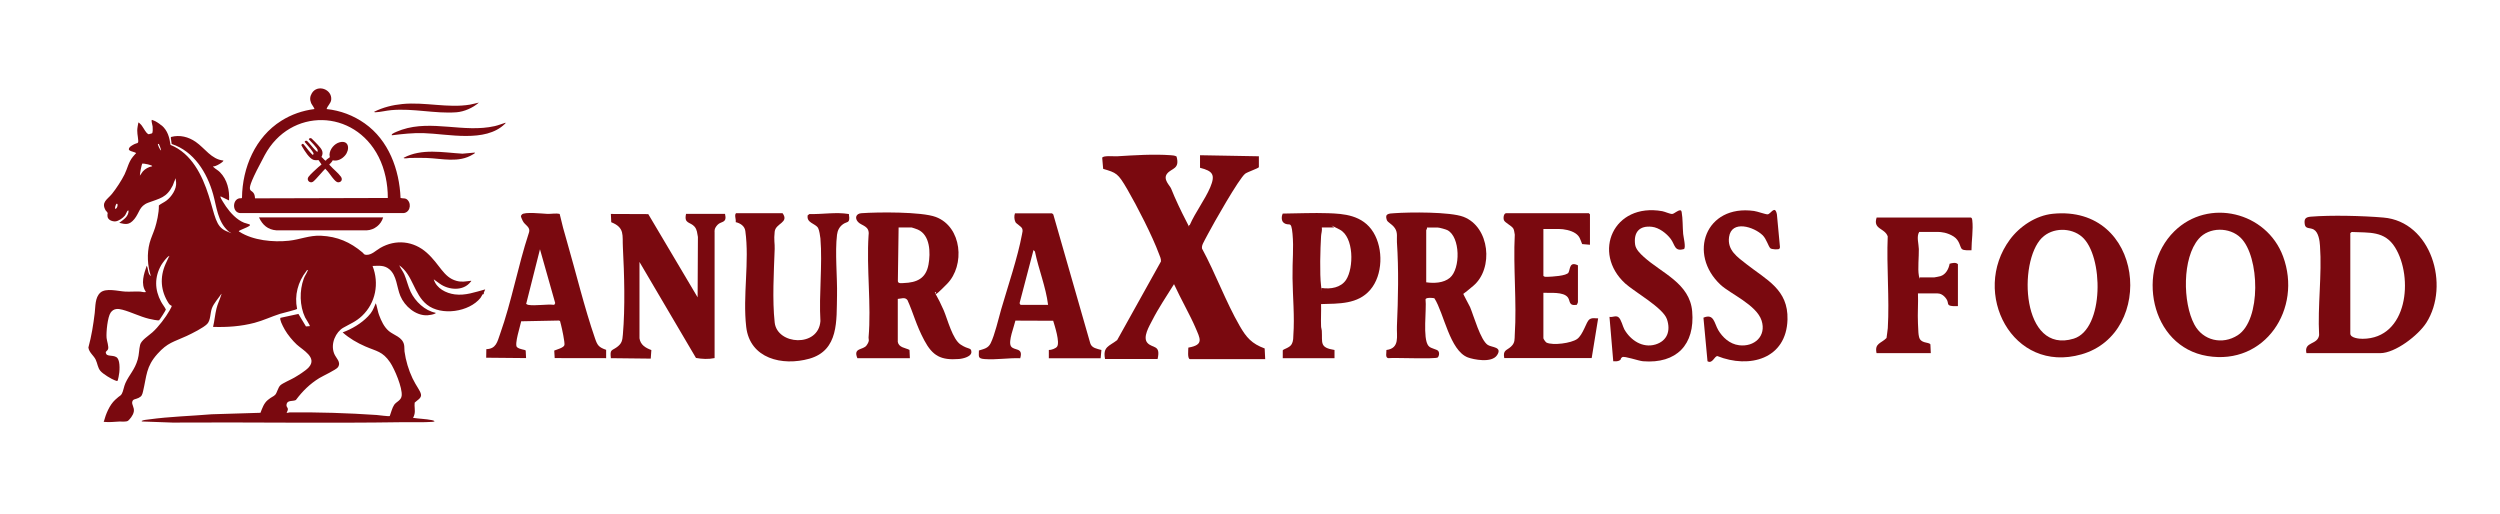 <svg width="905" height="186" viewBox="0 0 905 186" fill="none" xmlns="http://www.w3.org/2000/svg">
<path d="M58.524 45.392C60.7 47.281 61.338 49.705 61.729 52.466C69.298 55.489 73.206 63.423 75.538 70.77C77.87 78.118 78.04 82 81.831 83.628C85.622 85.257 82.691 83.967 82.534 83.576C78.782 80.15 78.444 74.926 77.154 70.327C74.965 62.511 70.223 54.772 62.146 52.115L61.82 49.835L61.95 49.574C65.103 48.727 68.23 49.548 70.848 51.359C74.157 53.639 76.528 57.69 80.841 58.107C81.153 58.511 77.831 60.504 77.193 60.192C77.141 60.413 77.258 60.452 77.388 60.583C77.975 61.156 78.978 61.664 79.616 62.328C82.274 65.025 83.147 68.868 82.912 72.568L79.981 71.135C79.785 71.109 79.759 71.135 79.785 71.33C79.85 71.773 81.453 74.249 81.818 74.77C83.433 77.088 85.687 79.538 88.344 80.619C88.67 80.749 90.377 81.192 90.455 81.309C90.572 81.492 90.39 81.7 90.247 81.805C89.608 82.3 86.716 83.316 86.482 83.641C86.351 83.785 86.625 83.876 86.716 83.928C91.667 87.055 98.845 87.745 104.577 87.146C108.629 86.716 111.977 85.14 116.185 85.335C122.138 85.622 126.75 87.615 131.231 91.393C131.727 91.81 131.687 92.227 132.599 92.253C134.58 92.318 136.039 90.676 137.654 89.751C143.23 86.534 149.666 87.198 154.473 91.471C159.28 95.744 160.466 100.369 165.247 101.672C167.227 102.206 168.582 101.854 170.562 101.633C170.627 101.854 170.471 101.893 170.367 102.023C167.735 105.489 162.368 105.02 159.163 102.675L157.013 101.111C157.99 104.394 161.443 106.153 164.647 106.57C168.451 107.065 172.034 105.736 175.643 104.759L175.161 105.906C175.096 106.062 175.174 106.336 175.109 106.44C175.043 106.544 174.757 106.492 174.64 106.622C174.522 106.752 174.21 107.508 173.949 107.821C169.845 112.967 159.749 114.439 154.551 110.283C149.77 106.466 149.522 99.561 144.507 96.031C145.041 97.19 145.835 98.154 146.357 99.327C147.229 101.333 147.711 103.639 148.649 105.632C150.317 109.137 153.782 112.446 157.665 113.227C157.73 113.527 157.626 113.436 157.495 113.514C157 113.826 155.359 114.113 154.733 114.139C150.486 114.335 146.487 110.869 144.924 107.13C143.608 103.991 143.66 99.704 140.924 97.451C139.035 95.9 137.146 96.226 134.866 96.278C137.328 102.584 136 109.645 131.088 114.322C128.86 116.445 126.763 117.201 124.223 118.66C121.682 120.119 119.481 124.34 120.992 128.066C121.643 129.668 123.597 131.075 122.334 132.938C121.734 133.837 116.914 136.065 115.585 136.872C112.133 138.996 109.527 141.588 107.104 144.806C106.101 145.34 104.147 144.806 103.782 146.174C103.418 147.542 104.525 147.425 104.121 148.597C103.717 149.77 103.522 149.379 103.926 149.431C104.329 149.483 104.447 149.301 104.694 149.301C115.012 149.17 126.06 149.522 136.351 150.226C137.055 150.278 140.781 150.799 141.093 150.603C141.549 149.405 141.979 147.594 142.696 146.539C143.464 145.418 145.21 144.976 145.406 143.256C145.731 140.403 142.852 133.589 141.211 131.166C138.488 127.167 136.338 127.193 132.248 125.408C129.29 124.118 126.45 122.477 124.04 120.327C127.362 119.103 130.763 117.109 133.225 114.53C134.736 112.954 135.01 112.146 135.83 110.231C136.651 108.316 135.869 109.866 136.078 109.97C136.286 110.075 136.938 113.54 137.224 114.035C138.019 116.158 139.009 118.36 140.781 119.858C142.553 121.356 145.744 121.995 146.291 124.9C146.435 125.656 146.344 126.515 146.435 127.232C146.878 130.489 147.92 134.006 149.34 136.964C150.76 139.921 152.141 141.38 152.401 142.774C152.662 144.168 150.942 144.91 150.109 145.757C149.939 147.099 150.356 148.558 150.056 149.874C149.757 151.19 149.431 151.138 149.561 151.268C151.776 151.607 154.173 151.646 156.362 152.089C157.222 152.258 157.821 152.623 156.531 152.714C153.157 152.948 149.379 152.779 145.966 152.831C118.152 153.274 90.286 152.779 62.459 152.975L51.32 152.571C51.268 152.271 51.346 152.362 51.489 152.284C51.945 152.024 53.404 151.893 54.004 151.815C61.508 150.786 69.116 150.603 76.646 149.965L94.285 149.431C94.976 147.698 95.497 145.992 96.982 144.767C98.467 143.543 99.001 143.595 99.653 142.878C100.304 142.162 100.63 140.299 101.476 139.491C102.323 138.683 105.307 137.433 106.518 136.716C107.73 136 110.596 134.28 111.768 132.977C114.973 129.408 109.593 126.737 107.404 124.705C105.932 123.337 104.095 121.109 103.105 119.363C102.115 117.618 101.151 115.572 101.528 115.051L108.029 113.644L110.752 118.165L112.159 118.06C112.315 117.878 110.648 115.338 110.439 114.895C108.446 110.713 108.368 105.176 109.97 100.838C110.322 99.874 110.934 99.079 111.273 98.232C111.612 97.386 111.482 97.829 111.312 97.75C111.078 97.724 111.026 97.985 110.908 98.128C107.847 102.01 106.531 106.922 107.547 111.82C107.378 112.107 102.193 113.357 101.385 113.605C98.259 114.595 95.34 116.015 92.136 116.862C87.237 118.152 82.195 118.503 77.128 118.334C77.662 116.158 77.831 113.866 78.365 111.69C78.756 110.061 79.538 108.524 80.02 106.961C80.502 105.398 80.241 106.57 80.059 106.479C79.004 108.068 77.375 109.814 76.711 111.599C76.046 113.384 76.294 115.95 74.978 117.292C73.662 118.634 69.598 120.679 67.579 121.617C62.823 123.819 60.713 123.962 57 128.105C52.831 132.743 53.131 136 51.789 141.654C51.502 142.852 51.346 143.477 50.148 144.051C48.949 144.624 48.154 144.389 47.881 145.432C47.607 146.474 48.701 147.477 48.441 148.988C48.18 150.499 46.852 151.88 46.395 152.284C45.783 152.805 44.011 152.558 43.191 152.597C41.575 152.675 39.582 152.909 37.98 152.74C36.377 152.571 37.68 152.74 37.589 152.61C38.305 149.9 39.621 146.643 41.693 144.728C43.764 142.813 43.556 143.451 44.09 142.565C44.624 141.68 44.845 139.882 45.405 138.67C46.812 135.57 48.793 133.863 49.861 130.098C50.382 128.274 50.304 126.502 50.721 124.835C51.138 123.167 53.613 121.682 55.176 120.301C57.287 118.438 60.035 114.817 61.416 112.341C62.797 109.866 61.977 111.221 61.078 109.84C58.172 105.372 57.769 100.408 59.957 95.497C62.146 90.585 61.325 93.243 61.377 92.878C61.429 92.513 61.364 92.618 61.182 92.683C60.426 92.982 58.798 95.223 58.355 95.979C55.893 100.291 55.971 104.903 58.316 109.228C58.837 110.205 59.566 111.052 60.048 112.042C60.062 112.276 57.795 115.807 57.599 115.924C57.221 116.145 54.551 115.546 53.952 115.403C50.656 114.608 47.555 112.98 44.337 112.12C42.696 111.677 41.172 111.612 40.077 113.136C38.918 114.777 38.41 120.288 38.579 122.307C38.657 123.363 39.504 125.643 39.087 126.463C38.67 127.284 37.954 127.167 38.475 128.157C38.996 129.147 41.549 128.365 42.552 129.681C43.556 130.997 43.347 134.671 42.93 136.429C42.513 138.188 42.709 138.071 41.588 137.68C40.468 137.289 37.276 135.413 36.312 134.228C35.348 133.042 35.322 131.635 34.632 130.176C33.941 128.717 32.208 127.584 32 125.799C33.133 121.617 33.772 117.604 34.293 113.305C34.58 110.908 34.358 107.717 36.312 105.945C38.318 104.134 42.8 105.424 45.301 105.554C47.099 105.658 48.988 105.45 50.786 105.554C51.111 105.567 52.779 106.01 52.792 105.619C50.825 102.844 52.102 99.092 53.118 96.174C53.743 97.359 53.431 99.105 54.616 99.952C53.378 96.161 53.144 91.849 54.16 87.967C54.655 86.104 55.528 84.332 56.114 82.495C56.7 80.658 57.573 77.102 57.508 74.379C58.303 73.701 59.332 73.311 60.218 72.646C62.081 71.239 63.996 68.438 63.748 66.015C63.501 63.592 63.553 64.817 63.24 65.377C62.928 65.937 62.81 66.614 62.537 67.148C60.283 71.617 57.873 71.786 53.652 73.376C50.356 74.613 50.525 76.997 48.636 79.303C46.747 81.609 45.366 81.192 43.165 80.671C44.689 79.512 46.552 78.43 46.552 76.242C46.343 76.229 46.252 76.203 46.096 76.372C45.94 76.541 45.549 77.623 45.184 78.066C44.48 78.939 42.917 80.046 41.771 80.137C40.624 80.228 38.97 79.603 38.905 78.235C38.84 76.867 39.087 77.531 38.957 77.102C38.827 76.672 38.436 76.489 38.279 76.216C36.495 73.18 38.827 72.268 40.546 70.171C42.057 68.308 44.038 65.272 45.093 63.123C46.161 60.947 46.513 58.681 48.102 56.752C49.691 54.824 49.236 55.684 49.262 55.567C49.392 54.968 46.643 54.903 46.643 54.017C46.643 53.131 48.18 52.427 48.701 52.154C49.509 51.724 50.121 52.075 50.043 50.903C49.926 49.027 49.457 47.92 49.822 45.848C50.187 43.777 50.043 44.259 50.786 44.871C51.528 45.483 52.362 47.281 53.04 48.024C53.886 48.949 53.873 48.506 54.994 48.284C55.398 48.089 55.293 46.304 55.254 45.809C55.215 45.314 54.837 44.168 54.877 43.712C54.916 43.256 54.942 43.49 55.072 43.412C56.283 43.803 57.508 44.585 58.459 45.418L58.524 45.392ZM57.521 52.128C57.43 52.075 57.274 52.128 57.143 52.115C57.026 52.206 57.886 54.368 58.316 54.459C58.316 54.134 57.625 52.193 57.521 52.128ZM55.059 60.192C55.398 59.749 51.867 59.123 51.541 59.202C51.268 59.423 50.59 62.967 50.642 63.579L51.685 62.081C52.558 61.091 53.782 60.452 55.072 60.192H55.059ZM41.641 75.564C42.396 75.799 42.865 73.845 42.357 73.74C41.849 73.636 41.562 75.486 41.641 75.564Z" fill="#7A090F"/>
<path d="M118.243 39.478C123.259 40.012 127.909 41.771 132.013 44.663C140.676 50.76 144.572 61.338 145.002 71.669C145.992 71.943 146.799 71.552 147.607 72.451C149.157 74.171 148.193 77.31 145.666 77.141H87.289C83.733 77.323 83.98 71.37 87.406 71.773L87.602 71.578C87.732 60.687 92.409 49.639 101.828 43.725C105.515 41.406 109.475 40.051 113.8 39.478C113.944 39.269 112.797 37.745 112.628 37.328C112.094 36.026 112.185 34.905 112.915 33.707C114.96 30.372 120.288 32.326 119.897 36.117C119.754 37.446 118.543 38.279 118.23 39.478H118.243ZM140.39 71.656C140.403 66.627 139.348 61.299 137.068 56.805C128.248 39.374 105.111 38.892 95.809 56.205C86.508 73.519 92.097 66.393 92.318 71.799L140.39 71.669V71.656Z" fill="#7A090F"/>
<path d="M138.696 78.691C137.98 81.296 135.505 83.264 132.769 83.381H100.069C96.969 83.159 95.015 81.44 93.751 78.691H138.696Z" fill="#7A090F"/>
<path d="M182.99 44.428C183.042 44.663 182.873 44.754 182.73 44.884C175.656 51.763 162.146 48.454 153.353 48.193C149.483 48.076 145.64 48.506 141.823 48.975C141.784 48.675 141.823 48.636 142.031 48.467C142.644 47.998 144.663 47.229 145.471 46.955C156.362 43.308 167.983 48.167 179.082 45.653C180.424 45.353 181.688 44.832 182.99 44.415V44.428Z" fill="#7A090F"/>
<path d="M173.35 37.133C171.265 39.009 168.035 40.442 165.208 40.65C157.404 41.211 149.666 39.152 141.627 39.869C139.856 40.025 137.68 40.572 136.013 40.637C135.765 40.637 135.622 40.702 135.452 40.455C138.631 38.865 142.136 37.993 145.679 37.654C153.847 36.859 162.107 39.204 170.132 37.875C171.226 37.693 172.282 37.341 173.363 37.133H173.35Z" fill="#7A090F"/>
<path d="M171.917 55.241C171.956 55.554 171.422 55.763 171.2 55.893C166.054 59.085 160.049 57.378 154.395 57.182C152.414 57.117 150.239 57.13 148.259 57.182C147.985 57.182 146.096 57.56 146.122 57.117C152.701 53.626 160.322 55.215 167.409 55.632L171.904 55.228L171.917 55.241Z" fill="#7A090F"/>
<path d="M325.025 123.811C325.379 125.85 327.798 125.905 329.239 126.666L329.375 129.657H310.37C308.739 125.769 312.436 126.829 313.714 125.008C314.992 123.186 314.34 122.805 314.421 122.18C315.454 110.38 313.633 97.138 314.421 85.202C314.938 81.695 311.865 81.776 310.588 80.335C309.31 78.894 309.908 77.317 311.811 77.181C317.711 76.746 333.617 76.61 338.756 78.541C348.272 82.103 349.414 96.078 342.834 102.767C336.254 109.455 339.871 104.806 338.402 105.893C339.599 107.987 340.686 110.162 341.638 112.364C343.052 115.709 344.819 122.805 347.755 124.736C350.692 126.666 351.562 125.714 351.644 127.373C351.725 129.032 348.816 129.82 347.157 129.956C340.632 130.473 337.614 128.868 334.596 123.213C331.578 117.558 330.68 113.425 328.505 108.639C327.581 107.416 326.221 108.15 324.998 108.204V123.838L325.025 123.811ZM325.297 82.347L325.025 101.788C325.107 102.712 326.33 102.495 327.064 102.467C331.904 102.304 335.194 100.836 336.118 95.752C336.88 91.564 336.771 85.094 332.257 83.109C331.931 82.973 330.191 82.347 330.028 82.347H325.27H325.297Z" fill="#7A090F"/>
<path d="M501.908 126.693C506.829 126.041 505.524 121.69 505.687 118.101C506.122 108.096 506.367 97.655 505.687 87.649C505.579 85.882 506.041 84.25 504.98 82.646C503.92 81.042 502.343 80.58 502.017 79.628C501.201 77.263 502.805 77.317 504.709 77.181C510.255 76.773 524.938 76.637 529.777 78.486C539.348 82.157 540.707 97.193 533.393 103.419C526.079 109.645 529.56 105.567 529.614 106.084C529.668 106.6 531.789 110.298 532.17 111.168C533.502 114.349 535.949 123.186 538.587 124.871C540.082 125.823 543.916 125.524 541.958 128.542C540 131.56 533.312 130.119 531.354 129.385C524.802 126.883 522.735 113.452 519.282 108.014C519.065 107.878 518.847 107.905 518.602 107.878C518.004 107.796 516.237 107.715 516.047 108.34C516.482 112.011 514.932 122.506 517.08 125.171C518.004 126.34 520.315 126.312 520.75 127.21C521.185 128.107 520.832 128.977 520.478 129.385C519.88 130.065 504.654 129.412 502.533 129.657C501.364 129.439 501.962 127.618 501.881 126.693H501.908ZM516.291 102.195C519.119 102.603 522.572 102.467 524.856 100.564C528.771 97.274 528.662 85.719 523.932 83.299C523.388 83.027 521.049 82.374 520.506 82.374H516.563C516.699 82.728 516.291 83.19 516.291 83.326V102.223V102.195Z" fill="#7A090F"/>
<path d="M231.494 122.452C231.847 124.872 233.696 125.932 235.79 126.72L235.572 129.82L221.135 129.657C220.754 126.394 221.406 127.047 223.282 125.687C225.159 124.328 225.295 123.24 225.485 121.065C226.328 111.358 226.001 99.314 225.485 89.552C225.24 85.148 226.273 82.429 221.27 80.444L221.135 77.453L234.675 77.508L252.538 107.633L252.647 85.773C252.375 84.441 252.375 83.19 251.451 82.075C249.874 80.227 247.535 81.097 248.351 77.426H262.462C263.278 80.879 261.076 79.982 259.771 81.368C258.466 82.755 258.683 83.598 258.683 84.087V129.63C256.454 130.092 254.142 129.983 251.94 129.575L231.494 94.827V122.425V122.452Z" fill="#7A090F"/>
<path d="M430.711 130C429.796 129.732 430.177 126.751 430.177 125.834C435.97 124.84 434.446 122.585 432.692 118.457C430.939 114.329 427.395 108.098 424.994 102.862C422.364 107.105 419.353 111.538 417.104 115.972C416.075 117.998 413.521 122.126 415.389 124.152C417.256 126.178 420.267 124.725 419.048 129.962H400.029C399.152 125.452 401.516 125.375 404.412 123.12L420.267 94.644C420.344 93.65 419.886 92.809 419.543 91.892C417.218 85.547 411.578 74.539 408.109 68.576C404.641 62.613 404.145 62.575 399.343 61.123L399 57.148C399.152 56.192 403.383 56.651 404.412 56.574C410.663 56.192 417.599 55.733 423.888 56.192C424.574 56.23 425.298 56.307 425.908 56.651C427.204 61.314 424.079 60.817 422.478 62.881C420.877 64.945 423.545 67.2 423.964 68.308C425.375 71.901 427.623 76.603 429.415 80.043C431.206 83.483 429.948 81.457 430.711 81.419C432.693 76.87 436.199 72.284 438.105 67.812C440.01 63.263 439.096 61.925 434.408 60.74V56.192C434.369 56.192 455.713 56.574 455.713 56.574V60.511C455.637 60.893 451.635 62.231 450.758 62.881C448.51 64.601 439.21 81.037 437.342 84.591C435.475 88.146 434.979 88.719 435.132 89.981C440.01 98.963 443.707 109.207 448.777 117.998C451.178 122.164 453.121 124.419 457.809 126.14L458 130H430.749H430.711Z" fill="#7A090F"/>
<path d="M283.29 77.181C285.791 80.634 280.788 80.77 280.435 83.843C280.081 86.915 280.516 88.139 280.435 90.123C280.136 98.389 279.537 108.585 280.435 116.742C281.332 124.899 296.313 125.85 296.993 116.225C296.422 106.519 297.781 95.915 296.993 86.317C296.911 85.42 296.558 83.272 296.15 82.537C295.198 80.852 291.827 80.743 292.398 77.915L293.051 77.48C297.809 77.616 302.594 76.692 307.298 77.48C307.298 77.915 307.407 78.35 307.434 78.785C307.488 80.797 306.509 80.199 305.177 81.151C303.845 82.103 303.192 83.435 303.002 84.957C302.213 91.428 303.138 100.156 303.002 106.954C302.784 115.953 303.736 126.802 292.996 129.847C283.208 132.593 271.462 129.847 270.13 118.346C268.825 107.062 271.353 94.637 269.804 83.598C269.559 81.803 267.982 80.797 266.323 80.417C266.514 79.384 265.752 77.888 266.432 77.181H283.29Z" fill="#7A090F"/>
<path d="M380.627 77.181C380.818 77.208 381.198 77.453 381.307 77.671L394.684 124.3C395.228 126.041 397.213 126.258 398.708 126.693L398.437 129.684H379.676V126.693C380.519 126.747 382.204 126.149 382.667 125.47C383.754 123.947 381.824 117.992 381.253 116.116L367.577 116.062C367.142 118.128 364.912 123.539 365.945 125.306C366.978 127.074 370.54 125.605 369.317 129.684C365.021 129.521 360.698 130.309 356.402 129.983C353.9 129.765 354.363 129.14 354.363 126.883C356.13 126.312 357.68 126.122 358.604 124.273C360.127 121.228 361.405 115.518 362.411 112.038C364.83 103.718 368.447 93.087 369.969 84.794C370.105 84.06 370.35 83.407 369.996 82.673C369.643 81.939 367.903 80.988 367.604 80.417C367.142 79.519 367.06 78.16 367.413 77.236H380.6L380.627 77.181ZM369.48 110.352H379.404C378.588 103.8 375.978 97.519 374.646 91.048L374.129 90.504L369.154 109.482C369.018 109.781 369.235 110.271 369.507 110.352H369.48Z" fill="#7A090F"/>
<path d="M202.618 77.507C203.353 80.797 204.25 84.06 205.201 87.296C208.519 98.769 211.537 111.331 215.397 122.506C216.268 125.034 216.757 125.714 219.421 126.639V129.657L200.797 129.629L200.634 126.911C201.504 126.53 204.168 125.877 204.331 124.871C204.495 123.865 203.434 118.917 203.108 117.666C202.782 116.415 202.863 116.687 202.727 116.198L202.292 116.035L188.67 116.307C188.398 117.856 186.087 124.79 187.175 125.687C188.262 126.584 190.057 126.503 190.302 126.911L190.438 129.629L176 129.494L176.054 126.394C179.616 126.285 180.024 123.729 181.03 120.902C185.19 109.21 187.501 96.323 191.389 84.495C192.314 82.048 190.03 81.722 189.187 79.873C188.344 78.024 188.507 78.269 188.915 77.671C189.676 76.583 196.664 77.371 198.159 77.426C199.655 77.48 201.15 77.1 202.618 77.453V77.507ZM191.117 110.352C193.863 110.814 197.752 110.026 200.634 110.352L200.987 109.727L195.468 90.232L190.465 110.053C190.709 110.053 190.981 110.325 191.117 110.352Z" fill="#7A090F"/>
<path d="M464.36 129.657V126.829C464.55 126.367 466.915 125.905 467.595 124.572C468.275 123.24 468.139 122.153 468.193 121.364C468.683 114.567 467.976 107.47 467.894 100.7C467.813 93.93 468.384 89.96 467.894 84.658C467.405 79.356 466.698 82.266 464.631 80.58C463.789 79.873 463.897 78.214 464.332 77.317C469.77 77.263 475.371 76.991 480.809 77.181C486.247 77.371 493.316 77.752 497.204 84.169C500.793 90.096 500.63 99.558 496.035 104.914C491.522 110.189 484.643 109.89 478.226 110.08C478.308 112.745 478.117 115.437 478.226 118.101C478.226 118.672 478.471 119.189 478.498 119.733C478.743 124.137 477.601 125.823 483.093 126.693V129.657C483.12 129.657 464.36 129.657 464.36 129.657ZM478.498 82.347C478.688 83.435 478.281 84.441 478.226 85.474C477.954 90.015 477.682 99.123 478.226 103.446C478.77 107.769 478.226 104.072 478.498 104.262C481.652 104.724 485.404 104.153 487.28 101.298C490.108 96.975 490.162 85.8 484.969 83.109C479.776 80.417 483.12 82.347 483.011 82.347H478.525H478.498Z" fill="#7A090F"/>
<path d="M575.564 88.601L572.736 88.356C572.03 86.67 571.921 85.555 570.317 84.468C568.712 83.38 566.129 82.891 564.281 82.891H558.707V99.884C559.006 100.265 559.767 100.238 560.202 100.211C561.616 100.156 567.19 99.912 567.815 98.634C568.441 97.356 568.141 94.528 571.214 96.051V109.373C571.214 109.455 570.888 110.298 570.779 110.352C567.734 110.814 568.522 108.911 567.543 107.633C565.939 105.54 561.127 106.111 558.707 106.002V122.452C558.707 122.669 559.495 123.865 559.849 124.029C562.187 125.116 568.767 124.246 570.915 122.723C573.063 121.201 574.232 116.497 575.292 115.681C576.353 114.866 577.603 115.301 578.528 115.246L576.19 129.63H544.541C543.97 126.666 545.438 126.911 546.988 125.47C548.538 124.029 548.239 122.778 548.348 121.119C549.109 109.373 547.749 96.785 548.348 84.957C548.184 84.25 548.184 83.407 547.831 82.755C547.206 81.667 544.704 80.607 544.405 79.655C544.106 78.704 544.405 77.181 545.248 77.181H575.156L575.564 77.589V88.601Z" fill="#7A090F"/>
<path d="M640.873 89.879C640.139 89.172 639.487 86.562 638.1 85.175C634.919 82.075 626.816 79.519 625.919 85.8C625.239 90.613 628.937 93.033 632.254 95.643C639.487 101.325 647.372 104.806 647.072 115.654C646.692 129.956 633.287 133.545 621.678 128.896C620.563 129.004 619.91 131.805 618.116 130.772L616.647 115.002C620.481 113.37 620.536 116.987 622.004 119.488C623.472 121.989 626.055 124.545 629.562 124.98C635.055 125.66 639.514 121.69 637.692 116.035C635.87 110.38 626.327 106.328 622.874 103.12C610.911 91.999 617.354 73.918 634.946 76.366C636.169 76.529 639.106 77.616 639.867 77.589C640.982 77.562 642.532 74.027 643.239 77.589L644.353 89.525L644.109 90.096C643.674 90.395 641.335 90.287 640.9 89.879H640.873Z" fill="#7A090F"/>
<path d="M583.993 130.744L582.633 114.703C583.803 114.947 584.917 114.077 585.896 114.839C586.875 115.6 587.446 118.21 588.017 119.243C590.274 123.186 594.624 126.095 599.273 124.708C603.569 123.403 604.847 119.706 603.433 115.546C602.02 111.386 591.66 105.649 588.343 102.631C576.19 91.537 584.02 73.293 601.748 76.447C602.754 76.638 604.575 77.508 605.337 77.453C606.098 77.399 607.267 76.094 608.327 76.121C608.654 76.257 608.708 76.474 608.763 76.801C609.198 79.221 609.089 82.157 609.306 84.686C609.388 85.664 610.367 89.607 609.605 90.151C606.098 91.184 606.397 88.601 604.793 86.48C603.27 84.468 600.578 82.402 598.023 82.103C593.482 81.586 591.334 84.033 591.905 88.492C592.123 90.259 593.781 91.836 595.032 92.978C601.503 98.879 611.672 102.495 612.569 112.691C613.629 124.763 606.886 131.75 594.76 130.772C593.156 130.636 588.044 128.814 587.283 129.276C586.522 129.738 586.902 129.983 586.603 130.228C585.842 130.908 584.972 130.799 584.02 130.772L583.993 130.744Z" fill="#7A090F"/>
<path d="M834.93 127.843C833.948 123.54 839.002 124.984 839.522 121.317C838.944 110.719 840.59 99.515 839.839 88.975C839.724 87.156 839.319 84.124 837.616 83.113C836.259 82.304 834.584 82.997 834.324 81.207C834.064 79.416 834.41 78.608 836.49 78.435C843.824 77.828 855.404 78.117 862.768 78.752C880.123 80.196 886.966 103.298 878.332 116.841C875.444 121.346 867.128 127.843 861.612 127.843H834.901H834.93ZM850.812 84.383V120.768C850.812 122.357 854.076 122.674 855.288 122.645C871.633 122.559 873.741 100.41 867.012 89.552C863.23 83.488 857.627 84.297 851.303 83.979L850.841 84.355L850.812 84.383Z" fill="#7A090F"/>
<path d="M787.081 83.748C799.469 71.533 820.492 76.702 826.469 92.815C833.486 111.758 819.943 132.348 799.065 128.883C778.245 125.446 773.134 97.493 787.081 83.748ZM811.136 86.087C807.122 82.131 799.671 82.131 795.946 86.433C789.911 93.393 790.142 109.593 794.358 117.476C797.477 123.338 804.523 124.926 810.067 121.346C818.615 115.859 818.037 92.873 811.136 86.087Z" fill="#7A090F"/>
<path d="M743.044 77.395C776.166 74.016 780.497 120.566 753.497 128.276C728.461 135.438 713.358 106.012 727.566 86.751C731.118 81.929 736.98 78.03 743.044 77.395ZM739.174 86.087C730.454 94.808 731.811 128.392 750.696 122.587C761.785 119.151 761.525 92.498 753.671 85.712C749.686 82.275 742.957 82.333 739.203 86.087H739.174Z" fill="#7A090F"/>
<path d="M713.503 78.752C713.907 79.012 713.907 79.33 713.965 79.734C714.369 83.113 713.676 87.155 713.676 90.592C712.752 90.563 710.933 90.765 710.211 90.159C709.489 89.552 709.489 87.069 707.236 85.625C704.984 84.181 702.703 83.95 701.403 83.95H694.762C693.693 85.625 694.588 88.282 694.617 90.159C694.675 92.844 694.184 97.349 694.617 99.688C695.05 102.027 694.762 100.237 695.05 100.41H700.248C700.364 100.41 702.183 100.063 702.414 99.977C704.378 99.399 705.446 97.32 705.764 95.472C706.688 95.212 708.045 94.865 708.767 95.645V110.806C708.161 110.806 707.525 110.863 706.89 110.806C704.435 110.603 705.648 109.766 704.58 108.207C703.511 106.647 702.27 106.214 701.374 106.214H694.3C694.444 109.824 694.126 113.462 694.3 117.043C694.473 120.624 694.444 120.826 694.675 121.865C695.195 124.493 698.227 123.714 698.804 124.667L698.949 127.843H679.313C678.533 124.233 680.93 124.378 682.922 122.356C683.038 121.172 683.298 119.96 683.384 118.776C684.019 107.947 682.893 96.483 683.355 85.567C682.258 82.477 677.926 83.084 679.341 78.752H713.561H713.503Z" fill="#7A090F"/>
<path d="M118.013 58.106C118.032 58.096 118.166 57.823 118.31 57.691C118.454 57.559 119.315 57.022 119.344 56.965C119.468 56.758 119.267 56.277 119.277 56.013C119.334 54.052 121.029 52.005 122.943 51.506C126.447 50.601 126.696 54.203 124.915 56.277C123.815 57.559 122.168 58.436 120.426 58.031C120.282 58.436 119.899 58.823 119.602 59.162C119.306 59.501 119.057 59.303 119.354 59.775C120.569 61.161 122.407 62.556 123.46 64.027C123.891 64.64 123.834 65.479 123.125 65.838C122.168 66.319 121.517 65.64 120.933 64.998C119.966 63.942 118.942 62.236 117.965 61.321C116.989 60.407 117.812 61.123 117.688 61.142C116.577 62.245 115.61 63.509 114.519 64.621C114.232 64.914 113.619 65.602 113.313 65.79C112.183 66.507 110.853 65.234 111.647 64.055C112.203 63.235 114.433 61.236 115.275 60.463C116.118 59.69 116.395 59.662 116.367 59.492L115.323 57.965C114.663 57.965 114.194 58.068 113.504 57.87C112.001 57.418 110.221 54.542 109.445 53.194C108.67 51.845 109.149 52.76 109.12 52.656C109.024 52.288 109.493 51.892 109.828 52.156C110.738 53.146 111.485 54.306 112.404 55.277C113.323 56.248 113.102 56.117 113.418 55.9C113.734 55.683 113.208 54.976 113.055 54.74C112.27 53.552 111.169 52.477 110.278 51.364C110.412 50.95 110.862 50.808 111.207 51.081C112.212 52.034 113.016 53.203 113.983 54.193C114.95 55.183 115.065 55.164 114.988 54.325C114.921 53.58 112.384 51.091 111.781 50.412C111.896 50.016 112.423 49.884 112.767 50.11C113.524 50.865 114.366 51.657 115.074 52.458C116.29 53.816 117.362 54.9 116.376 56.833C116.769 57.078 117.372 57.898 117.697 58.068C118.023 58.238 117.889 58.153 117.975 58.106H118.013Z" fill="#7A090F"/>
</svg>
